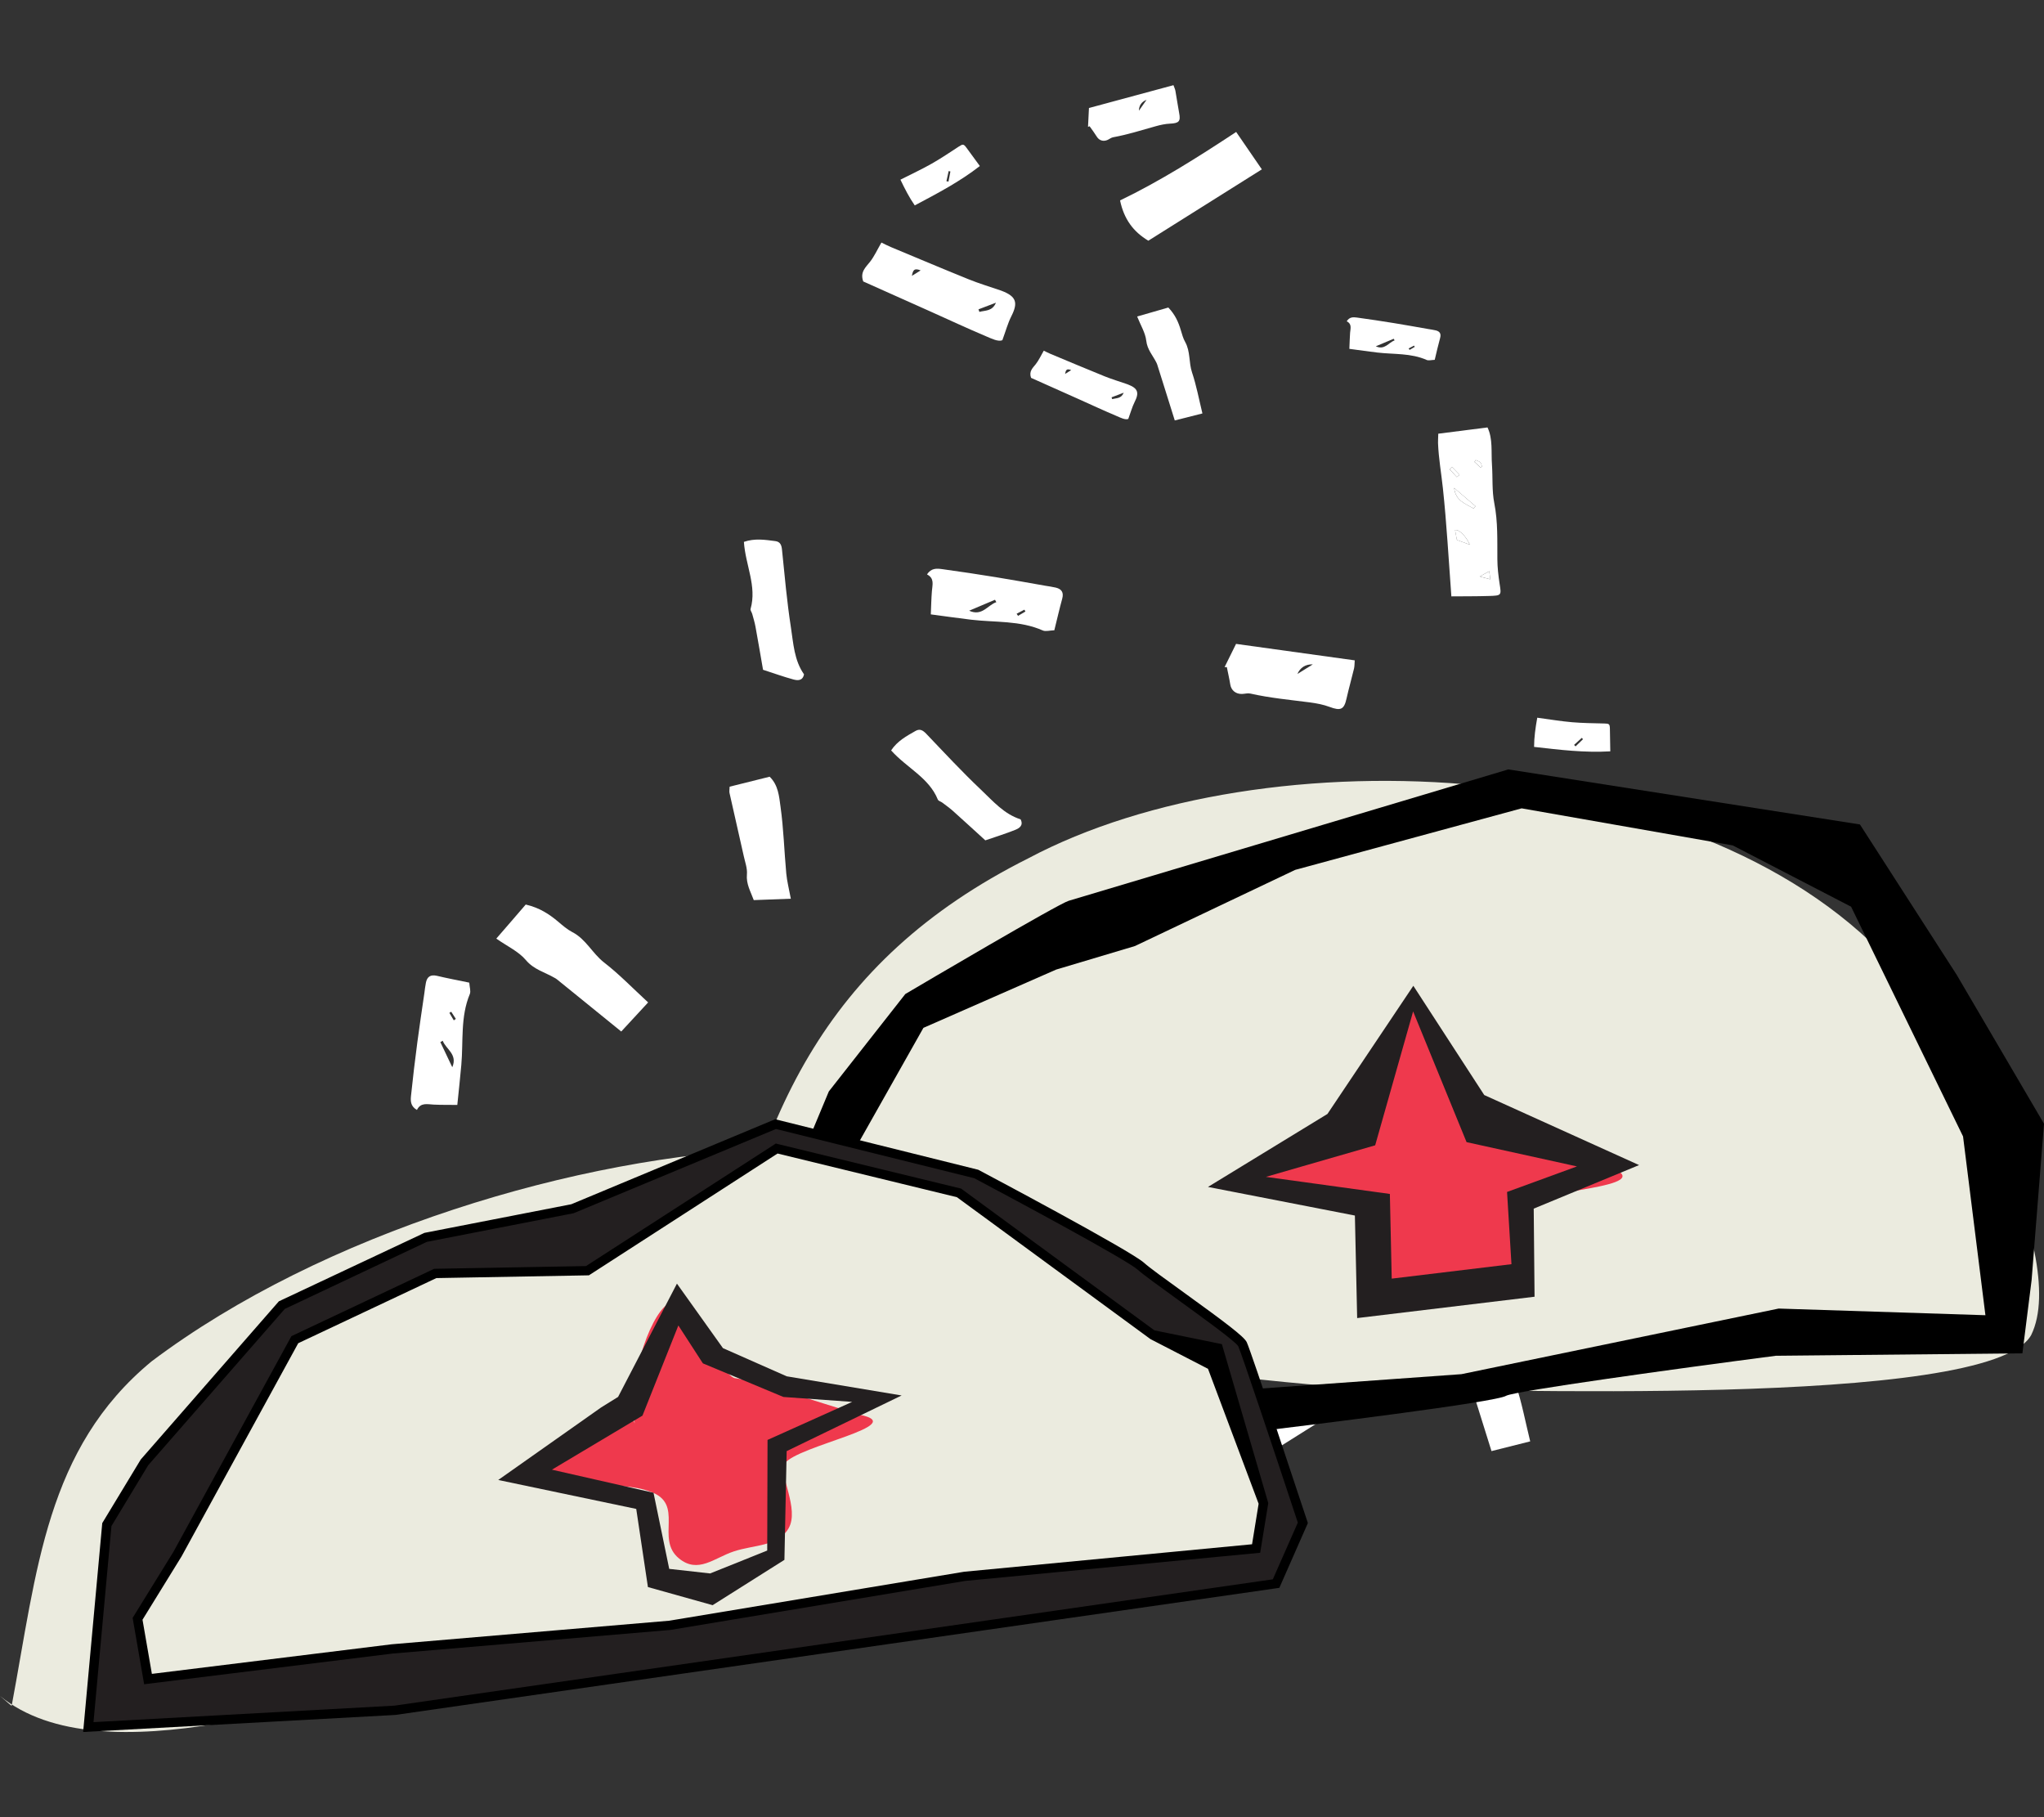 <?xml version="1.0" encoding="utf-8"?>
<!-- Generator: Adobe Illustrator 16.0.0, SVG Export Plug-In . SVG Version: 6.00 Build 0)  -->
<!DOCTYPE svg PUBLIC "-//W3C//DTD SVG 1.1//EN" "http://www.w3.org/Graphics/SVG/1.1/DTD/svg11.dtd">
<svg version="1.1" id="Layer_1" xmlns="http://www.w3.org/2000/svg" xmlns:xlink="http://www.w3.org/1999/xlink" x="0px" y="0px"
	 width="108px" height="96px" viewBox="0 -4.5 108 96" enable-background="new 0 -4.5 108 96" xml:space="preserve">
<rect x="0" y="-4.5" width="108" height="96" fill="#333333" stroke="none"/>
<g>
	<g>
		<path fill="#FFFFFF" d="M64.576,61.624c-0.182-0.499,0.129-0.744,0.361-1.045c0.228-0.293,0.383-0.64,0.598-1.011
			c0.175,0.082,0.334,0.168,0.5,0.236c1.369,0.571,2.732,1.148,4.107,1.703c0.551,0.223,1.121,0.395,1.684,0.588
			c0.021,0.006,0.044,0.016,0.066,0.023c0.769,0.295,0.875,0.622,0.506,1.344c-0.184,0.364-0.291,0.766-0.473,1.266
			c-0.229,0.088-0.566-0.084-0.882-0.217c-0.987-0.416-1.957-0.871-2.935-1.309C66.938,62.677,65.762,62.152,64.576,61.624z
			 M70.664,63.096c0.016,0.047,0.031,0.09,0.047,0.137c0.316-0.088,0.686-0.027,0.878-0.485
			C71.277,62.863,70.973,62.979,70.664,63.096z M67.607,61.04c-0.354-0.147-0.404,0.003-0.463,0.288
			C67.323,61.218,67.432,61.15,67.607,61.04z"/>
		<path fill="#FFFFFF" d="M52.097,50.523c-0.182-0.5,0.128-0.746,0.362-1.045c0.228-0.293,0.383-0.641,0.597-1.012
			c0.174,0.084,0.335,0.168,0.5,0.237c1.37,0.569,2.734,1.147,4.11,1.704c0.549,0.221,1.119,0.392,1.682,0.586
			c0.021,0.008,0.043,0.016,0.067,0.023c0.769,0.297,0.874,0.623,0.507,1.346c-0.186,0.361-0.292,0.765-0.474,1.264
			c-0.229,0.091-0.568-0.083-0.884-0.216c-0.986-0.417-1.957-0.871-2.934-1.308C54.457,51.577,53.283,51.053,52.097,50.523z
			 M58.186,51.995c0.015,0.046,0.031,0.09,0.047,0.136c0.317-0.087,0.686-0.025,0.875-0.486
			C58.798,51.762,58.492,51.878,58.186,51.995z M55.129,49.939c-0.355-0.147-0.406,0.002-0.463,0.289
			C54.844,50.117,54.95,50.05,55.129,49.939z"/>
		<path fill="#FFFFFF" d="M45.612,10.369c-0.181-0.5,0.129-0.744,0.363-1.045c0.227-0.292,0.382-0.639,0.597-1.01
			c0.175,0.084,0.334,0.168,0.5,0.238c1.369,0.571,2.734,1.147,4.109,1.703c0.549,0.222,1.12,0.393,1.681,0.585
			c0.023,0.008,0.044,0.016,0.067,0.025c0.769,0.295,0.875,0.621,0.507,1.344c-0.184,0.363-0.29,0.764-0.474,1.265
			c-0.228,0.09-0.567-0.083-0.882-0.217c-0.987-0.416-1.956-0.87-2.934-1.308C47.973,11.423,46.798,10.899,45.612,10.369z
			 M51.701,11.842c0.014,0.044,0.031,0.088,0.047,0.135c0.317-0.087,0.684-0.026,0.875-0.485
			C52.315,11.608,52.009,11.724,51.701,11.842z M48.645,9.786c-0.356-0.146-0.407,0.003-0.463,0.288
			C48.361,9.963,48.467,9.896,48.645,9.786z"/>
		<path fill="#FFFFFF" d="M54.479,15.462c-0.125-0.349,0.089-0.521,0.253-0.73c0.158-0.205,0.268-0.445,0.418-0.706
			c0.121,0.058,0.232,0.117,0.349,0.166c0.956,0.399,1.91,0.802,2.872,1.191c0.383,0.153,0.783,0.273,1.175,0.409
			c0.017,0.004,0.031,0.011,0.047,0.017c0.537,0.206,0.61,0.435,0.353,0.939c-0.127,0.253-0.2,0.534-0.33,0.883
			c-0.159,0.063-0.395-0.058-0.613-0.152c-0.689-0.291-1.369-0.607-2.051-0.913C56.129,16.198,55.307,15.833,54.479,15.462z
			 M58.732,16.49c0.013,0.031,0.022,0.063,0.033,0.095c0.221-0.061,0.479-0.019,0.609-0.339
			C59.163,16.327,58.949,16.408,58.732,16.49z M56.6,15.054c-0.252-0.102-0.285,0.001-0.324,0.202
			C56.398,15.179,56.475,15.132,56.6,15.054z"/>
		<path fill="#FFFFFF" d="M40.814,57.412c-0.125-0.348,0.091-0.52,0.254-0.729c0.159-0.205,0.266-0.447,0.416-0.707
			c0.122,0.059,0.233,0.116,0.351,0.166c0.956,0.398,1.909,0.803,2.871,1.189c0.384,0.154,0.783,0.273,1.175,0.408
			c0.016,0.006,0.031,0.013,0.047,0.019c0.537,0.205,0.609,0.435,0.354,0.938c-0.129,0.255-0.204,0.535-0.332,0.884
			c-0.161,0.063-0.396-0.058-0.615-0.149c-0.69-0.291-1.369-0.607-2.051-0.916C42.462,58.148,41.643,57.784,40.814,57.412z
			 M45.067,58.441c0.011,0.031,0.022,0.063,0.035,0.095c0.22-0.062,0.476-0.019,0.61-0.339
			C45.497,58.277,45.282,58.359,45.067,58.441z M42.934,57.005c-0.251-0.103-0.285,0.002-0.325,0.202
			C42.733,57.129,42.808,57.083,42.934,57.005z"/>
		<path fill="#FFFFFF" d="M24.795,47.412c0.016,0.242,0.091,0.449,0.029,0.602c-0.503,1.209-0.339,2.493-0.449,3.745
			c-0.059,0.677-0.135,1.353-0.212,2.113c-0.458-0.005-0.856,0.002-1.252-0.017c-0.333-0.016-0.684-0.123-0.881,0.283
			c-0.354-0.203-0.34-0.498-0.311-0.767c0.097-0.938,0.209-1.874,0.333-2.812c0.114-0.863,0.245-1.729,0.371-2.595
			c0.025-0.187,0.045-0.376,0.083-0.559c0.065-0.312,0.25-0.429,0.578-0.354C23.622,47.18,24.164,47.281,24.795,47.412z
			 M23.392,50.482c-0.043,0.024-0.084,0.05-0.125,0.072c0.203,0.43,0.406,0.855,0.631,1.327
			C24.191,51.195,23.564,50.932,23.392,50.482z M23.977,49.404c0.036-0.025,0.073-0.051,0.109-0.077
			c-0.081-0.126-0.163-0.251-0.245-0.378c-0.031,0.02-0.064,0.041-0.097,0.059C23.821,49.143,23.899,49.271,23.977,49.404z"/>
		<path fill="#FFFFFF" d="M55.708,28.797c-0.248,0.008-0.458,0.076-0.61,0.01c-1.209-0.536-2.515-0.418-3.781-0.568
			c-0.684-0.082-1.364-0.18-2.135-0.282c0.02-0.45,0.026-0.843,0.058-1.232c0.024-0.329,0.148-0.67-0.258-0.878
			c0.217-0.343,0.515-0.318,0.788-0.282c0.948,0.129,1.894,0.273,2.838,0.425c0.872,0.14,1.745,0.301,2.617,0.453
			c0.188,0.032,0.379,0.056,0.563,0.1c0.313,0.077,0.424,0.262,0.338,0.582C55.982,27.65,55.861,28.18,55.708,28.797z
			 M52.644,27.311c-0.023-0.042-0.048-0.085-0.071-0.126c-0.439,0.186-0.879,0.372-1.365,0.578
			C51.893,28.076,52.185,27.466,52.644,27.311z M53.716,27.924c0.023,0.038,0.051,0.073,0.076,0.111
			c0.129-0.077,0.259-0.153,0.39-0.23c-0.019-0.032-0.037-0.064-0.057-0.097C53.989,27.78,53.853,27.853,53.716,27.924z"/>
		<path fill="#FFFFFF" d="M79.703,55.031c-0.172,0.005-0.318,0.051-0.424,0.007c-0.836-0.372-1.736-0.29-2.61-0.396
			c-0.472-0.056-0.942-0.123-1.474-0.193c0.013-0.311,0.019-0.581,0.039-0.852c0.019-0.228,0.103-0.463-0.178-0.604
			c0.15-0.237,0.355-0.222,0.545-0.196c0.651,0.092,1.308,0.188,1.959,0.294c0.604,0.099,1.205,0.207,1.809,0.313
			c0.129,0.022,0.261,0.039,0.389,0.07c0.219,0.051,0.294,0.18,0.233,0.399C79.893,54.236,79.809,54.604,79.703,55.031z
			 M77.585,54.004c-0.017-0.029-0.032-0.059-0.049-0.087c-0.304,0.128-0.604,0.256-0.943,0.399
			C77.066,54.531,77.268,54.109,77.585,54.004z M78.326,54.428c0.018,0.025,0.035,0.053,0.053,0.077
			c0.09-0.055,0.18-0.106,0.27-0.159c-0.015-0.022-0.025-0.046-0.037-0.066C78.516,54.327,78.42,54.377,78.326,54.428z"/>
		<path fill="#FFFFFF" d="M75.807,14.51c-0.174,0.005-0.32,0.052-0.425,0.006c-0.837-0.37-1.737-0.289-2.61-0.392
			c-0.473-0.057-0.942-0.124-1.475-0.195c0.014-0.311,0.02-0.581,0.039-0.851c0.02-0.228,0.104-0.464-0.178-0.606
			c0.148-0.238,0.355-0.221,0.545-0.195c0.652,0.089,1.309,0.188,1.96,0.294c0.603,0.097,1.203,0.208,1.808,0.312
			c0.131,0.022,0.26,0.04,0.389,0.07c0.218,0.052,0.293,0.18,0.233,0.402C75.993,13.717,75.909,14.083,75.807,14.51z M73.688,13.483
			c-0.019-0.029-0.031-0.059-0.049-0.086c-0.305,0.128-0.606,0.256-0.945,0.398C73.169,14.012,73.369,13.591,73.688,13.483z
			 M74.428,13.908c0.018,0.025,0.034,0.05,0.053,0.076c0.09-0.053,0.181-0.105,0.271-0.159c-0.013-0.022-0.026-0.045-0.038-0.066
			C74.615,13.808,74.521,13.858,74.428,13.908z"/>
		<path fill="#FFFFFF" d="M34.246,48.457c-0.494,0.533-0.938,1.016-1.421,1.537c-0.734-0.596-1.459-1.186-2.187-1.775
			c-0.404-0.328-0.808-0.656-1.215-0.984c-0.036-0.03-0.079-0.055-0.12-0.076c-0.512-0.299-1.094-0.434-1.518-0.94
			c-0.382-0.454-0.984-0.729-1.562-1.133c0.275-0.317,0.546-0.629,0.814-0.94c0.254-0.295,0.51-0.593,0.741-0.86
			c0.729,0.169,1.237,0.505,1.714,0.905c0.234,0.199,0.473,0.408,0.744,0.549c0.724,0.371,1.059,1.121,1.678,1.604
			C32.718,46.965,33.429,47.706,34.246,48.457z"/>
		<path fill="#FFFFFF" d="M80.852,71.646c-0.711,0.179-1.352,0.34-2.045,0.514c-0.279-0.895-0.558-1.78-0.834-2.666
			c-0.156-0.493-0.313-0.988-0.469-1.482c-0.016-0.045-0.038-0.087-0.059-0.129c-0.264-0.525-0.672-0.953-0.745-1.607
			c-0.065-0.586-0.417-1.142-0.673-1.793c0.406-0.115,0.806-0.23,1.205-0.346c0.377-0.107,0.754-0.218,1.099-0.316
			c0.515,0.537,0.752,1.095,0.926,1.686c0.089,0.293,0.17,0.598,0.318,0.86c0.396,0.702,0.258,1.512,0.507,2.249
			C80.404,69.572,80.588,70.574,80.852,71.646z"/>
		<path fill="#FFFFFF" d="M63.533,17.342c-0.508,0.129-0.965,0.244-1.461,0.369c-0.201-0.641-0.398-1.273-0.598-1.907
			c-0.111-0.353-0.222-0.707-0.334-1.06c-0.011-0.032-0.025-0.062-0.041-0.093c-0.188-0.375-0.48-0.681-0.533-1.149
			c-0.047-0.419-0.297-0.817-0.482-1.281c0.293-0.084,0.578-0.165,0.861-0.248c0.271-0.077,0.539-0.155,0.787-0.227
			c0.367,0.384,0.537,0.782,0.662,1.205c0.063,0.209,0.121,0.428,0.227,0.615c0.283,0.503,0.186,1.08,0.363,1.609
			C63.215,15.86,63.346,16.577,63.533,17.342z"/>
		<path fill="#FFFFFF" d="M83.381,47.533c-0.49,0.125-0.931,0.236-1.408,0.355c-0.195-0.617-0.385-1.229-0.578-1.839
			c-0.105-0.342-0.215-0.682-0.321-1.022c-0.009-0.031-0.025-0.062-0.04-0.09c-0.182-0.363-0.463-0.658-0.516-1.108
			c-0.045-0.405-0.285-0.788-0.463-1.237c0.279-0.08,0.555-0.159,0.832-0.239c0.26-0.074,0.521-0.149,0.756-0.218
			c0.354,0.37,0.521,0.754,0.642,1.161c0.059,0.203,0.116,0.413,0.218,0.595c0.271,0.484,0.18,1.041,0.35,1.55
			C83.073,46.104,83.198,46.795,83.381,47.533z"/>
		<path fill="#FFFFFF" d="M54.962,78.271c0.57-1.011,1.118-1.901,1.587-2.834c0.446-0.881,0.818-1.802,1.211-2.711
			c0.17-0.396,0.229-0.44,0.633-0.295c0.647,0.235,1.297,0.476,2.016,0.739c-0.738,2.229-1.848,4.263-2.99,6.366
			C56.568,79.203,55.797,78.773,54.962,78.271z M58.407,75.096c-0.052,0.02-0.103,0.037-0.158,0.055
			c0.121,0.301,0.239,0.601,0.36,0.9c0.06-0.025,0.117-0.052,0.179-0.076C58.663,75.682,58.535,75.389,58.407,75.096z"/>
		<path fill="#FFFFFF" d="M81.225,33.416c0.657,0.088,1.25,0.188,1.846,0.239c0.566,0.048,1.136,0.052,1.703,0.067
			c0.246,0.005,0.283,0.026,0.289,0.269c0.008,0.386,0.016,0.774,0.021,1.202c-1.346,0.079-2.662-0.078-4.027-0.235
			C81.059,34.446,81.129,33.955,81.225,33.416z M83.641,34.552c-0.021-0.024-0.041-0.047-0.063-0.071
			c-0.136,0.123-0.271,0.249-0.408,0.372c0.026,0.025,0.054,0.052,0.08,0.077C83.378,34.805,83.512,34.677,83.641,34.552z"/>
		<path fill="#FFFFFF" d="M66.65,45.902c0.592-0.299,1.135-0.553,1.651-0.844c0.492-0.279,0.962-0.599,1.437-0.906
			c0.207-0.135,0.248-0.137,0.393,0.057c0.23,0.313,0.461,0.627,0.717,0.975c-1.06,0.824-2.232,1.439-3.441,2.08
			C67.111,46.842,66.887,46.398,66.65,45.902z M69.288,45.473c-0.028-0.006-0.062-0.016-0.091-0.022
			c-0.038,0.179-0.077,0.356-0.118,0.536c0.037,0.006,0.073,0.012,0.108,0.019C69.225,45.827,69.255,45.648,69.288,45.473z"/>
		<path fill="#FFFFFF" d="M47.577,4.992c0.592-0.301,1.136-0.552,1.654-0.847c0.492-0.278,0.96-0.597,1.434-0.905
			c0.208-0.134,0.25-0.138,0.395,0.057c0.23,0.312,0.459,0.627,0.713,0.974c-1.058,0.824-2.23,1.44-3.44,2.08
			C48.04,5.928,47.814,5.486,47.577,4.992z M50.217,4.559c-0.031-0.007-0.062-0.014-0.092-0.022
			c-0.039,0.179-0.078,0.356-0.118,0.536c0.036,0.006,0.073,0.013,0.109,0.02C50.15,4.915,50.183,4.737,50.217,4.559z"/>
		<path fill="#FFFFFF" d="M52.463,61.9c0.486,0.703,0.907,1.317,1.358,1.975c-2.056,1.295-4.03,2.533-5.997,3.77
			c-0.795-0.475-1.287-1.142-1.494-2.129C48.438,64.501,50.433,63.236,52.463,61.9z"/>
		<path fill="#FFFFFF" d="M65.316,2.471c0.484,0.706,0.906,1.32,1.357,1.976c-2.059,1.293-4.031,2.533-5.998,3.769
			c-0.795-0.475-1.287-1.141-1.494-2.128C61.291,5.072,63.287,3.81,65.316,2.471z"/>
		<path fill="#FFFFFF" d="M68.955,69.352c0.296,0.435,0.557,0.811,0.833,1.213c-1.263,0.793-2.476,1.557-3.683,2.314
			c-0.488-0.291-0.791-0.702-0.916-1.309C66.482,70.949,67.708,70.173,68.955,69.352z"/>
		<path fill="#FFFFFF" d="M30.769,65.421c-0.472,0.031-0.942,0.062-1.382,0.089c-0.792-1.951-1.565-3.854-2.355-5.795
			c0.157-0.072,0.272-0.146,0.399-0.186c0.528-0.153,1.065-0.285,1.591-0.449c0.58-0.18,0.737-0.064,0.837,0.547
			c0.055,0.346,0.173,0.688,0.31,1.012c0.401,0.965,0.843,1.916,1.149,2.918c0.041,0.127,0.153,0.235,0.229,0.354
			c0.185,0.288,0.126,0.598-0.125,0.796c-0.247,0.191-0.478,0.402-0.715,0.607C30.729,65.35,30.748,65.385,30.769,65.421z
			 M28.322,61.503c0.192,0.349,0.485,0.483,0.853,0.446C28.891,61.8,28.606,61.65,28.322,61.503z"/>
		<path fill="#FFFFFF" d="M64.704,30.742c0.207-0.419,0.415-0.837,0.606-1.226c2.112,0.293,4.172,0.579,6.271,0.87
			c-0.014,0.168-0.007,0.304-0.037,0.431c-0.126,0.529-0.277,1.053-0.396,1.584c-0.129,0.586-0.308,0.663-0.896,0.444
			c-0.329-0.124-0.69-0.191-1.043-0.238c-1.05-0.136-2.104-0.232-3.14-0.466c-0.133-0.032-0.282,0.012-0.428,0.019
			c-0.346,0.016-0.588-0.189-0.637-0.503c-0.049-0.307-0.12-0.609-0.181-0.914C64.786,30.742,64.745,30.742,64.704,30.742z
			 M69.368,30.597c-0.402-0.008-0.668,0.174-0.816,0.508C68.824,30.938,69.098,30.766,69.368,30.597z"/>
		<path fill="#FFFFFF" d="M85.232,67.043c0.017-0.342,0.033-0.684,0.049-0.998c1.504-0.406,2.97-0.802,4.466-1.206
			c0.04,0.117,0.084,0.206,0.103,0.3c0.07,0.393,0.123,0.786,0.197,1.178c0.085,0.43-0.012,0.533-0.472,0.554
			c-0.257,0.012-0.519,0.067-0.769,0.138c-0.744,0.207-1.482,0.445-2.246,0.583c-0.099,0.019-0.188,0.089-0.279,0.136
			c-0.229,0.107-0.453,0.041-0.578-0.156c-0.121-0.191-0.258-0.375-0.391-0.563C85.286,67.018,85.259,67.029,85.232,67.043z
			 M88.322,65.611c-0.273,0.111-0.397,0.308-0.399,0.576C88.057,65.997,88.188,65.805,88.322,65.611z"/>
		<path fill="#FFFFFF" d="M57.488,2.204c0.017-0.341,0.033-0.682,0.05-0.998C59.043,0.8,60.507,0.405,62.003,0
			c0.041,0.118,0.086,0.206,0.103,0.299c0.071,0.393,0.125,0.787,0.199,1.178c0.084,0.429-0.012,0.534-0.472,0.554
			c-0.258,0.011-0.521,0.068-0.769,0.138c-0.746,0.208-1.482,0.443-2.248,0.582c-0.098,0.017-0.187,0.089-0.279,0.134
			c-0.229,0.109-0.452,0.042-0.578-0.155c-0.119-0.193-0.258-0.376-0.389-0.562C57.543,2.179,57.516,2.191,57.488,2.204z
			 M60.58,0.774c-0.273,0.109-0.398,0.307-0.402,0.575C60.313,1.157,60.443,0.966,60.58,0.774z"/>
		<path fill="#FFFFFF" d="M41.785,42.978c-0.719,0.027-1.325,0.05-1.958,0.074c-0.169-0.46-0.407-0.85-0.362-1.356
			c0.03-0.318-0.098-0.653-0.168-0.977c-0.248-1.111-0.503-2.219-0.752-3.33c-0.018-0.086,0.002-0.18,0.007-0.329
			c0.713-0.177,1.413-0.352,2.114-0.527c0.463,0.447,0.5,1.05,0.575,1.584c0.164,1.167,0.195,2.351,0.304,3.527
			C41.583,42.061,41.692,42.472,41.785,42.978z"/>
		<path fill="#FFFFFF" d="M47.085,35.143c0.332-0.5,0.819-0.761,1.293-1.03c0.226-0.129,0.386-0.031,0.561,0.149
			c0.954,1,1.894,2.013,2.897,2.962c0.632,0.598,1.216,1.285,2.09,1.561c0.165,0.325-0.07,0.469-0.281,0.555
			c-0.503,0.203-1.025,0.363-1.583,0.555c-0.551-0.501-1.129-1.034-1.715-1.558c-0.177-0.158-0.372-0.294-0.562-0.438
			c-0.074-0.057-0.205-0.085-0.232-0.158C49.083,36.58,47.911,36.069,47.085,35.143z"/>
		<path fill="#FFFFFF" d="M39.306,24.127c0.572-0.198,1.119-0.111,1.662-0.041c0.259,0.035,0.327,0.208,0.351,0.456
			c0.14,1.364,0.259,2.733,0.469,4.089c0.132,0.853,0.172,1.75,0.694,2.493c-0.07,0.356-0.346,0.33-0.564,0.271
			c-0.525-0.143-1.037-0.329-1.601-0.511c-0.126-0.729-0.257-1.499-0.397-2.264c-0.041-0.231-0.112-0.458-0.174-0.686
			c-0.025-0.09-0.108-0.191-0.088-0.264C40.001,26.467,39.388,25.359,39.306,24.127z"/>
		<g>
			<path fill="#FFFFFF" d="M75.995,18.412c0.885-0.113,1.723-0.22,2.601-0.331c0.289,0.6,0.188,1.295,0.236,1.969
				c0.047,0.679-0.007,1.373,0.123,2.033c0.195,0.99,0.154,1.976,0.162,2.968c0.002,0.422,0.052,0.847,0.115,1.267
				c0.101,0.637,0.115,0.647-0.559,0.667c-0.676,0.021-1.354,0.015-1.986,0.021c-0.147-1.968-0.248-3.846-0.448-5.713
				c-0.085-0.794-0.226-1.583-0.257-2.383C75.98,18.794,75.986,18.677,75.995,18.412z M77.857,22.359
				c0.033-0.04,0.067-0.078,0.104-0.116c-0.376-0.321-0.751-0.645-1.126-0.966C76.9,21.944,77.421,22.107,77.857,22.359z
				 M77.663,24.275c-0.198-0.439-0.563-0.817-0.781-0.774c0.033,0.176,0.063,0.352,0.099,0.525
				C77.217,24.113,77.438,24.194,77.663,24.275z M76.975,20.702c0.047-0.039,0.096-0.079,0.143-0.117
				c-0.131-0.136-0.262-0.273-0.395-0.409c-0.043,0.04-0.088,0.08-0.127,0.12C76.721,20.431,76.848,20.566,76.975,20.702z
				 M78.186,25.956c0.224,0.061,0.363,0.097,0.557,0.149c-0.021-0.17-0.034-0.276-0.053-0.429
				C78.52,25.771,78.389,25.842,78.186,25.956z M78.227,20.197c0.029-0.017,0.053-0.034,0.08-0.05
				c-0.029-0.076-0.039-0.169-0.093-0.221c-0.063-0.059-0.163-0.082-0.246-0.12c-0.021,0.033-0.038,0.065-0.059,0.097
				C78.018,20,78.122,20.099,78.227,20.197z"/>
			<path fill="#FFFFFF" d="M77.857,22.359c-0.438-0.251-0.957-0.415-1.021-1.082c0.375,0.322,0.75,0.645,1.126,0.966
				C77.926,22.281,77.893,22.319,77.857,22.359z"/>
			<path fill="#FFFFFF" d="M77.663,24.275c-0.226-0.082-0.446-0.162-0.685-0.249c-0.033-0.173-0.063-0.349-0.098-0.525
				C77.102,23.458,77.465,23.836,77.663,24.275z"/>
			<path fill="#FFFFFF" d="M76.975,20.702c-0.127-0.136-0.254-0.271-0.379-0.407c0.039-0.04,0.084-0.08,0.127-0.12
				c0.133,0.136,0.264,0.273,0.395,0.409C77.068,20.623,77.021,20.663,76.975,20.702z"/>
			<path fill="#FFFFFF" d="M78.186,25.956c0.203-0.114,0.334-0.184,0.504-0.279c0.019,0.153,0.031,0.259,0.053,0.429
				C78.549,26.053,78.408,26.017,78.186,25.956z"/>
			<path fill="#FFFFFF" d="M78.227,20.197c-0.104-0.098-0.209-0.196-0.316-0.295c0.021-0.031,0.038-0.063,0.059-0.097
				c0.083,0.039,0.184,0.062,0.246,0.12c0.055,0.052,0.063,0.146,0.092,0.221C78.279,20.163,78.256,20.18,78.227,20.197z"/>
		</g>
	</g>
	<g>
		<g>
			<g>
				<path fill="#EBEBDF" d="M37.813,66.141c2.042-11.404,5.609-19.83,16.523-25.298c12.428-6.609,35.991-5.624,46.023,6.009
					c2.643,3.062,9.084,14.881,6.961,19.183c-2.219,3.952-29.723,2.772-34.428,2.872c-14.06-0.84-21.833-3.592-35.95-3.289"/>
			</g>
			<path d="M103.385,46.996l-5.111-7.941l-18.52-2.899l-0.057-0.009l-13.454,4.02c0,0-9.233,2.759-9.776,2.921
				c-0.558,0.166-7.807,4.438-8.633,4.926l-4.041,5.146l-5.07,12.157l0.762,2.481l9.558,0.408l16.785,2.976l0.037,0.006l0.037-0.004
				c3.086-0.371,13.203-1.609,13.688-1.951c0.535-0.256,8.825-1.405,14.237-2.109l13.032-0.129l0.486-3.868L108,54.865
				L103.385,46.996z M91.553,40.162l6.254,3.238l5.916,12.137l1.182,9.445L93.98,64.63l-16.76,3.466l-11.552,0.828L48.97,64.564
				l-0.047-0.014l-7.699,1.078l0.481-2.865l2.246-4.385l4.84-8.577l7.014-3.079l4.164-1.244l8.465-4.023L80.4,38.204L91.553,40.162z
				"/>
			<g>
				<path fill="#EF394D" d="M71.367,55.046c-2.158,0.481-5.479,1.72-6.643,2.793c1.631,0.712,5.192,0.733,6.871,1.735
					c2.028,1.095-0.195,2.879,1.051,4.318c0.979,1.129,2.121,0.33,3.36,0.141c1.304-0.2,2.701,0.16,3.528-0.813
					c0.895-1.058-0.049-3.383,0.458-3.938c0.961-0.942,7.959-1.003,5.024-2.153c-0.852-0.411-6.179-3.227-7.057-3.46
					c-0.805-0.123-2.21-5.284-3.152-5.183c-1.02,0.113-3.299,3.738-3.396,6.85"/>
			</g>
			<g>
				<path fill="#231F20" d="M86.604,57.05l-8.18-3.7l-3.747-5.772l-4.538,6.771l-6.312,3.856l7.762,1.511l0.12,5.417l9.373-1.128
					l-0.044-4.654L86.604,57.05z M73.535,63.049l-0.098-4.474l-6.551-0.902l5.775-1.667l2.005-7.074l2.824,6.906l5.833,1.283
					l-3.694,1.35l0.233,3.815L73.535,63.049z"/>
			</g>
		</g>
		<g>
			<g>
				<path fill="#EBEBDF" d="M0.615,85.623c1.344-7.171,1.815-13.594,7.393-18.202c9.01-6.782,22.525-10.862,33.031-11.243
					c10.908-0.484,21.361,6.477,25.129,14.154c1.234,2.52,0.363,5.001,0.96,8.081c-13.86,3.692-29.613,1.926-43.613,5.289
					C17.36,85.038,5.406,89.516,0,85.096"/>
			</g>
			<g>
				<path fill="#231F20" d="M65.646,66.51c-0.23-0.478-4.656-3.472-5.364-4.115c-0.709-0.644-8.713-4.883-8.713-4.883l-10.592-2.629
					L30.26,59.354l-7.788,1.52l-7.583,3.575l-7.265,8.313L5.646,76.04l-0.98,10.699l16.187-0.886l46.574-6.696l1.414-3.208
					C68.841,75.949,65.879,66.988,65.646,66.51z M66.371,77.309l-15.389,1.471l-15.595,2.588l-14.66,1.244L7.82,84.201L7.269,81.02
					l2.109-3.416l6.201-11.328l7.42-3.5l8.041-0.145l9.999-6.453l9.634,2.344l10.22,7.494l3.471,0.707l2.395,8.204L66.371,77.309z"
					/>
				<path d="M4.393,87l1.01-11.036l2.034-3.36l7.297-8.356l7.69-3.616l7.763-1.513l10.771-4.491l10.73,2.669
					c0.329,0.173,8.041,4.263,8.764,4.918c0.269,0.246,1.139,0.875,2.063,1.54c2.252,1.625,3.215,2.354,3.358,2.648
					c0.231,0.479,2.897,8.554,3.204,9.473l0.027,0.088l-1.506,3.42l-0.138,0.02l-46.574,6.695L4.393,87z M5.889,76.119L4.94,86.479
					l15.899-0.871l46.414-6.674l1.321-2.996c-1.188-3.598-2.987-8.985-3.15-9.321c-0.158-0.265-1.992-1.589-3.203-2.466
					c-0.976-0.705-1.816-1.313-2.106-1.573c-0.562-0.511-6.395-3.647-8.635-4.834l-10.48-2.601l-10.69,4.45l-7.756,1.513
					l-7.507,3.543l-7.218,8.26L5.889,76.119z M7.616,84.477l-0.608-3.506l2.158-3.494l6.232-11.389l7.544-3.559l8.022-0.144
					l10.03-6.474l0.104,0.027l9.683,2.354l0.041,0.029l10.176,7.461l3.564,0.727l2.451,8.398l-0.428,2.624l-15.58,1.486
					L35.43,81.607l-14.681,1.248L7.616,84.477z M7.53,81.068l0.495,2.861l12.67-1.563l14.671-1.246l15.575-2.586l15.215-1.452
					l0.347-2.141l-2.675-7.129l-3.039-1.568l-10.226-7.497l-9.478-2.308l-9.968,6.435l-8.06,0.146l-7.299,3.441l-6.163,11.26
					L7.53,81.068z"/>
			</g>
			<g>
				<path fill="#EF394D" d="M33.453,70.458c-1.773,0.729-4.425,2.271-5.257,3.356c1.499,0.373,4.548-0.131,6.134,0.479
					c1.896,0.64,0.265,2.49,1.546,3.537c1.007,0.825,1.862-0.028,2.895-0.37c1.083-0.359,2.333-0.256,2.891-1.212
					c0.605-1.032-0.549-2.881-0.2-3.433c0.679-0.946,6.652-2.021,3.972-2.574c-0.791-0.229-5.768-1.855-6.553-1.926
					c-0.705,0.013-2.683-4.194-3.473-3.969c-0.853,0.245-2.257,3.676-1.871,6.351"/>
			</g>
			<g>
				<path fill="#231F20" d="M41.567,68.209l-3.368-1.488l-2.431-3.408l-3.11,5.985l-0.89,0.552l-5.442,3.836l7.291,1.529
					l0.618,4.128l3.419,0.957l3.793-2.394l0.119-5.745l6.074-2.94L41.567,68.209z M40.555,71.57l-0.017,5.844l-3.016,1.21
					l-2.162-0.242l-0.83-4.021l-5.369-1.219l4.786-2.856l1.896-4.763l1.296,2.002l4.254,1.775l3.634,0.26L40.555,71.57z"/>
			</g>
		</g>
	</g>
</g>
</svg>
